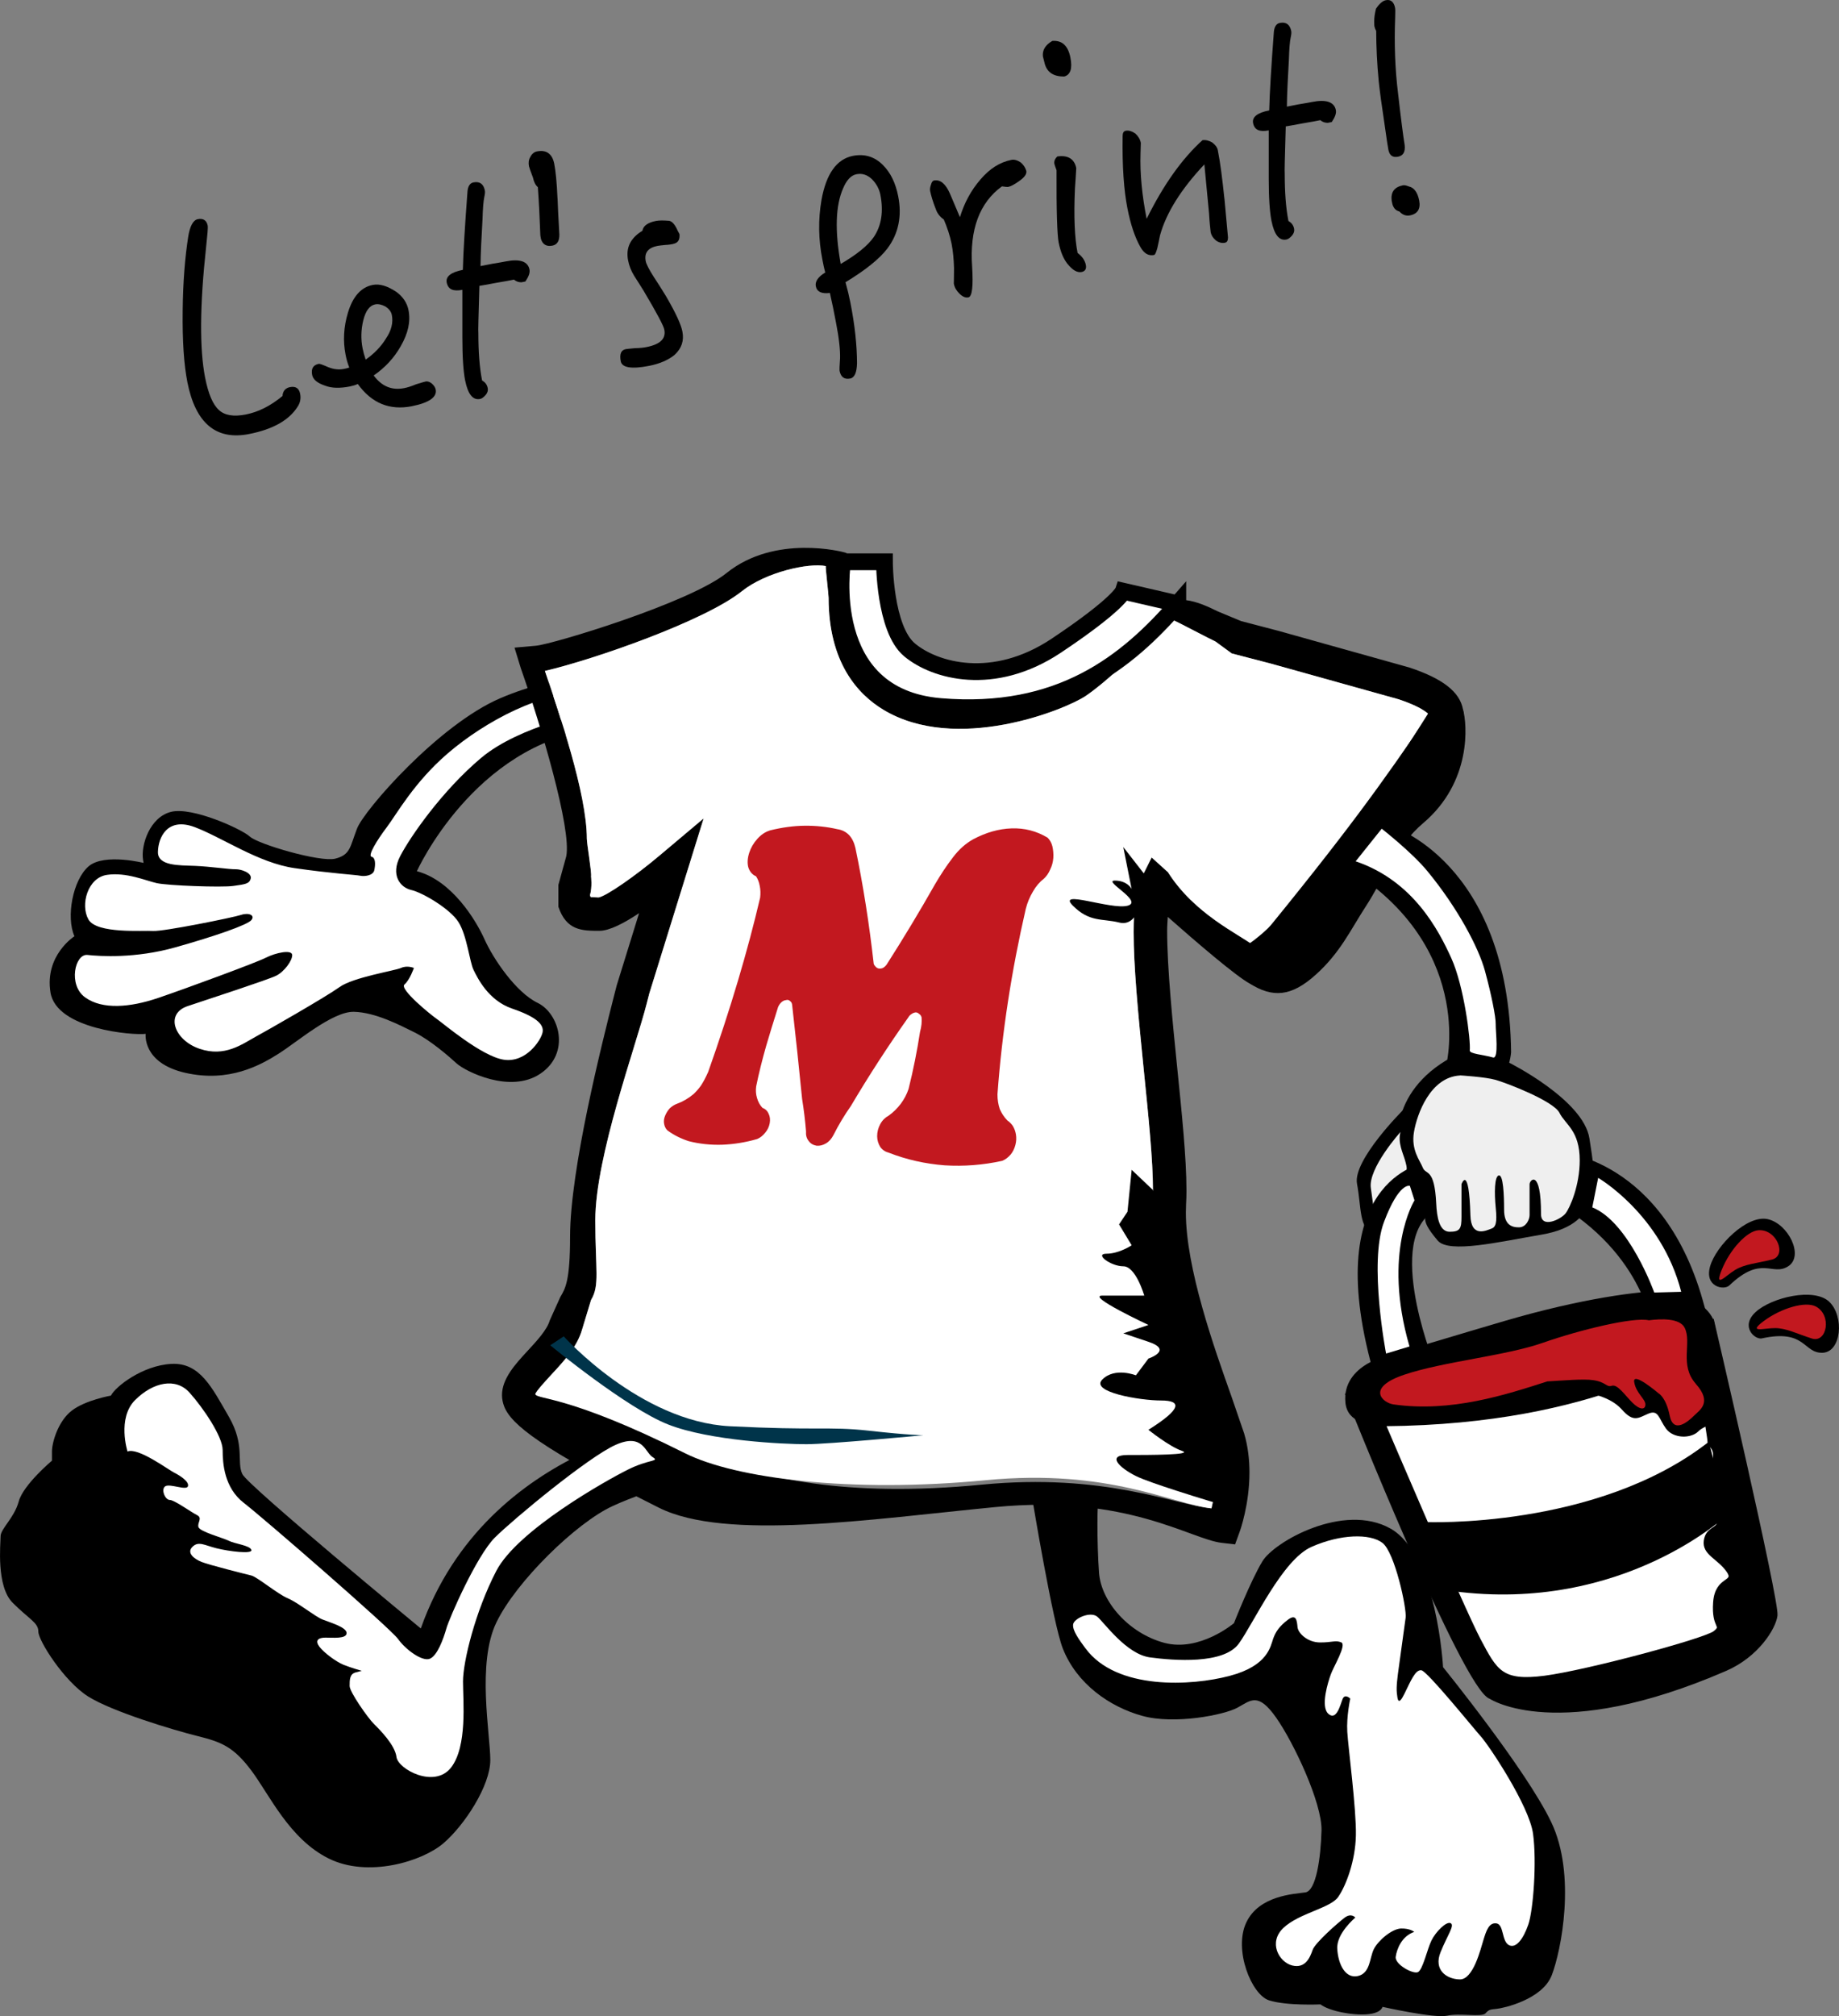 <?xml version="1.0" encoding="UTF-8"?>
<svg xmlns="http://www.w3.org/2000/svg" id="_レイヤー_2" width="375.98" height="411.97" viewBox="0 0 375.98 411.97">
  <rect x="0" y="0" width="375.98" height="411.97" fill="#808080" stroke="none"/>
  <defs>
    <style>.cls-1{fill:#efefef;}.cls-2{fill:#00344a;}.cls-3,.cls-4,.cls-5{fill:#fff;}.cls-4{stroke-width:3.43px;}.cls-4,.cls-6,.cls-7,.cls-8,.cls-5{stroke:#000;}.cls-9{fill:#c2181f;}.cls-6{stroke-width:.65px;}.cls-7,.cls-5{stroke-width:.57px;}.cls-8{stroke-width:.71px;}</style>
  </defs>
  <g id="_レイヤー_1-2">
    <path d="M141.65,290.09s-42.02,4.32-55.62,42.65c0,0-35.23-29.06-36.47-31.52-1.24-2.47.62-5.86-2.77-11.74-3.41-5.87-5.88-11.11-11.74-10.8-5.88.3-11.45,4.63-12.37,6.48,0,0-5.25.92-8.03,3.09-2.78,2.16-4.03,6.48-4.03,8.35v1.85s-5.88,4.94-6.79,8.34c-.94,3.41-3.71,5.57-3.71,7.12s-.93,10.19,2.47,13.58c3.4,3.41,5.25,4.04,5.25,5.89s5.26,10.17,10.21,13.28c4.93,3.08,17.3,6.81,22.24,8.04,4.94,1.23,7.42,2.16,11.12,7.1,3.7,4.95,7.73,13.93,15.76,17.93,8.04,4.02,19.16.62,23.49-3.1,4.32-3.71,9.58-11.75,9.58-17s-2.79-19.78,1.24-28.11c4.02-8.36,16.37-20.42,23.79-23.8,7.42-3.4,21.62-8.05,25.96-1.86l-9.58-15.76Z"></path>
    <path d="M211.12,306.64s4.15,25.06,6.16,30.17c2.85,7.26,9.58,11.93,16.19,13.77,6.6,1.86,16.88-.17,19.57-1.68,2.71-1.49,4.17-3.16,7.83,2.01,3.66,5.19,9.45,17.53,9.31,23.12-.15,5.59-1.1,12.34-3.31,12.64-2.23.33-9.44.58-12.07,6.15-2.64,5.56,1.07,14.79,4.67,15.91,3.59,1.14,10.5.82,10.5.82,0,0,.84.74,3.23,1.37,2.41.66,8.53,1.49,9.47-.86,0,0,10.6,2.38,13.18,1.8,2.58-.58,7.12.35,7.86-.48.74-.84,1.05-.78,2.31-.92,1.27-.13,9.3-1.85,11.24-6.88,1.94-5.03,5.01-20.5-.08-31.2-5.07-10.69-22.15-31.73-22.15-31.73,0,0-1.21-22.94-10.76-28.33-9.56-5.36-23.76,2.68-26.18,6.71-2.44,4.04-5.81,12.63-5.81,12.63,0,0-7.01,5.94-14.23,4.02-7.22-1.93-12.94-8.38-13.36-14.37-.43-6-.44-15.04.05-16.22l.47-1.18-14.11,2.74Z"></path>
    <path class="cls-3" d="M221.94,336.83c-1.38-1.88-2.7-3.68-2.54-4.92.17-1.23,3.51-2.72,4.92-1.59,1.39,1.13,5.89,7.65,10.78,8.33,4.91.66,15.08,1.45,18.17-2.81,3.08-4.26,8.91-17.17,14.88-19.78,5.97-2.63,11.93-2.74,14.47-.82,2.54,1.9,5.02,13.46,4.76,15.3-.26,1.84-1.01,7.36-1.35,9.81-.34,2.46-.58,4.27-.45,5.55.14,1.26.25,2.84,1.54.21,1.29-2.62,2.24-4.99,3.47-4.83,1.22.17,10.56,11.74,12.17,13.53,1.63,1.79,9.9,14.16,10.67,19.89.78,5.72.05,15.61-.98,18.57-1.03,2.98-2.57,4.97-4.01,4.14-1.43-.83-.97-4.2-2.5-4.41-1.54-.22-2.1,1.58-2.65,3.37-.57,1.8-2.06,8.15-4.85,8.08-2.8-.07-5.35-2-3.93-5.54,1.43-3.55,2.95-5.5,2.07-5.95-.87-.44-3.05,1.76-3.91,3.52-.87,1.74-1.77,5.99-2.77,6.48-1.01.48-4.77-1.59-4.55-3.13.21-1.52,1.19-4.2,3.79-5.09,0,0-.82-.73-2.7-.69-1.89.06-4.71,2.49-5.57,4.23-.87,1.76-.69,4.9-3.25,5.48-2.58.58-4.04-2.42-4.22-5.57-.2-3.15,3.69-6.37,3.69-6.37,0,0-.8-1.03-2.19.02-1.39,1.07-6.01,5.1-6.54,6.59-.51,1.48-1.45,3.85-4.18,3.17-2.71-.69-4.96-4.73-1.74-7.72,3.23-3,9.6-4,11.16-6.29,1.57-2.27,3.51-7.31,3.61-12.6.11-5.28-1.58-18.01-1.76-21.14-.19-3.14.61-6.78.61-6.78,0,0-1.09-1.09-1.57.09-.47,1.18-1.24,4.5-2.9,3.03-1.68-1.48-.05-6.57.48-8.04.51-1.5,3.33-6.09,2.14-6.57-1.18-.49-1.87.04-4.36.02-2.51-.02-4.43-1.85-4.57-3.11-.13-1.29-.23-2.84-1.97-1.53-1.74,1.32-2.52,2.45-3.04,3.95-.52,1.49-1.07,5.47-8.84,7.51-7.78,2.08-23.16,2.98-29.49-5.6Z"></path>
    <path d="M123,138.78s-8.05-1.51-20.66,3.86c-12.62,5.37-27.94,22.92-29.36,26.69-1.44,3.77-1.35,5.34-4.45,6.12-3.1.76-15.73-2.95-17.43-4.5-1.7-1.56-11.8-6.15-16.12-5.07-4.34,1.07-6.22,6.79-5.73,9.83.49,3.04.43.68.43.68,0,0-8.3-2.15-11.56.62-3.24,2.79-4.65,10.38-2.9,14.29,0,0-6.12,3.89-4.9,11.48,1.22,7.59,17.04,8.8,19.46,8.46,0,0-.75,5.98,8.16,7.98,8.92,2,15.28-1.56,19.03-3.93,3.76-2.37,11.01-8.65,15.38-8.55,4.37.1,9.35,2.69,12.51,4.26,3.15,1.59,6.82,4.75,8.52,6.31,1.71,1.55,10.9,6.25,17.1,2.07,6.2-4.17,3.92-12.28-.55-14.46-4.5-2.18-9.11-9.06-10.86-12.97-1.75-3.91-6.66-12.03-13.84-13.94,0,0,11.63-25.79,36.35-29.02l1.41-10.22Z"></path>
    <path class="cls-3" d="M120.36,141.4l.86,4s-14.96,2.79-22.9,9.5c-7.95,6.7-14.44,16.07-16.49,20.01-2.05,3.93.03,6.44,2.25,6.94,2.23.5,7.92,3.81,9.65,6.55,1.74,2.73,2.28,8.13,3.08,9.76.81,1.64,2.99,6.24,7.89,7.92,4.9,1.68,6.59,3.23,6.22,4.9-.37,1.67-3.44,6.26-7.97,5.54-4.52-.72-12.38-7.45-13.65-8.32-1.27-.88-7.7-6.11-6.61-7.04,1.09-.92,1.93-3.38,1.93-3.38,0,0-1.35-.59-2.64,0-1.29.58-9.79,1.9-12.58,3.92-2.81,2.01-14.54,8.73-17.22,10.18-2.66,1.45-6.2,4.17-11.36,2.42-5.18-1.74-7.18-7.16-2.44-8.73,4.75-1.58,16.44-5.4,18.07-6.2,1.64-.8,3.31-3.06,3.29-4.23-.03-1.19-3.41-.47-5.4.55-1.97,1.01-16.33,6.29-22.04,8.23-5.71,1.93-11.38,2.42-14.9-.13-3.52-2.54-2.08-8.96.49-8.67,2.57.28,9.79.74,17.91-1.54,8.12-2.28,14.78-4.59,15.59-5.58.81-.99-.53-1.59-2.11-1.06-1.57.53-15.98,3.44-18,3.28-2.01-.15-11.55.64-13.21-2.37-1.68-3-.14-8.51,3.79-9.09,3.94-.59,7.94,1.18,10.16,1.68,2.23.51,13.25.92,15.67.58,2.42-.34,3.32-.42,3.57-1.53.26-1.13-1.92-1.9-3.09-1.88-1.18.04-5.13-.56-8.33-.69-3.2-.13-7.63.05-7.55-2.87.06-2.91,1.9-7.18,7.57-5.03,5.66,2.15,12.98,7.29,20.36,8.36,7.38,1.07,12.58,1.37,13.42,1.55.83.19,2.63,0,2.88-1.11.25-1.13.29-2.58-.55-2.76-.84-.18,1.02-3.28,3.1-6.03,2.08-2.76,5.57-9.15,12.45-15.08,7.73-6.65,19.57-12.87,28.86-12.56Z"></path>
    <path d="M148.54,117.09c-7.68,6.14-35.57,14.55-38.96,14.85l-4.39.39,1.28,4.18c4.18,11.9,10.41,32.89,9.3,38.45l-1.61,5.85v4.46c1.64,4.92,4.92,4.92,8.4,4.92,2,0,4.96-1.51,8.1-3.61-2.22,7.16-4.58,14.78-4.58,14.78l-.51,1.98c-2.46,9.72-9.02,35.54-9.02,49.39,0,8.97-.97,10.57-1.99,12.27l-2.16,4.79c-.54,1.91-2.65,4.19-4.51,6.2-2.5,2.7-5.26,5.69-5.26,9.07,0,.77.15,1.55.47,2.37,1.45,3.62,7.38,8.51,31.64,20.65,13.67,6.82,43.24,2.33,68.7-.14,27.11-2.63,39.96,6.6,46.39,7.31l2.68.31.92-2.53c.12-.31,2.02-5.65,2.02-12.17,0-2.55-.29-5.29-1.09-7.98l-2.61-7.6c-3.52-9.9-9.3-26.13-9.3-37.52,0-.58.02-1.14.04-1.69.06-.88.08-1.85.08-2.87,0-6.53-.94-15.69-1.92-25.32-.9-8.92-2.03-20.08-2.03-27.69,0-1.08.08-1.91.13-2.84,5.56,4.91,14.11,12.27,16.79,13.62l2.48,1.25,1.73-2.18c.27-.34,26.76-33.7,37.85-49.89l-.64.7c1.3-1.09,2.64-3.29,2.14-5.92-.66-3.57-4.14-6.28-10.96-8.54l-26.73-7.48-7.68-2.01-4.74-1.97c-3.72-1.81-9.37-4.54-13.44.56-2.55,3.18-8.03,7.73-14.65,12.15-3.04,2.01-24.94,8.62-36.75,1.48-6.16-3.71-8.72-10.92-7.63-21.41l.28-2.68-3.9-2.09c-.56-.2-14.4-3.84-24.34,4.13ZM151.68,120.8c4.9-3.92,13.68-5.84,17.14-5.14-.03.71.59,5.83.59,6.5,0,13.15,5.9,19.67,11.19,22.86,14.81,8.93,36.93.13,41.34-2.8,3.44-2.3,12.85-10.28,15.42-16.28.3-.7,7.09,3.19,11.14,5.14l3.34,2.44,7.9,2.05,26.23,7.32c5.66,1.9,6.41,3.39,6.42,3.41l-.36.31-.1-.34c-9.26,13.52-29.35,39.13-35.55,46.98-3.2-2.45-12.17-6.48-17.59-15.03l-3.34-3.02-2.01,4.04c-1.2,2.38-1.67,6.12-1.67,11.24,0,6.86.86,16.21,2.07,28.11.96,9.45,1.88,18.44,1.88,24.58,0,.92-.02,1.75-.06,2.54-.04.67-.06,1.36-.06,2.08,0,12.55,5.79,28.83,9.7,39.79l2.48,7.28c.6,1.98.82,4.04.82,6,0,2.92-.47,5.51-.92,7.34-7.91-.83-21.85-7.27-47.01-4.84-27.58,2.68-45.71-1.24-56.04-6.43-23.81-11.9-34.61-10.89-35.2-12.06.16-.62,2.24-2.85,3.48-4.2,2.38-2.57,5.08-5.49,6.08-8.98l1.84-6.07c1.82-2.99.87-6.17.87-16.29,0-12.99,8.34-35.69,10.51-44.28l.52-2.02,11.12-35.81-8.95,7.53c-5.09,4.3-10.93,8.32-12.51,8.62,0,0-1.08-.06-1.64-.07-.06-.17-.1-.28-.14-.38.5-1.75.22-3.85.22-3.85.16-.78-.86-6.68-.86-7.71,0-9.2-5.72-25.83-8.57-34.27,9.93-2.31,32.67-10.2,40.27-16.29Z"></path>
    <path class="cls-3" d="M151.68,120.8c4.9-3.92,13.68-5.84,17.14-5.14-.03.71.59,5.83.59,6.5,0,13.15,5.9,19.67,11.19,22.86,14.81,8.93,36.93.13,41.34-2.8,3.44-2.3,12.85-10.28,15.42-16.28.3-.7,7.09,3.19,11.14,5.14l3.34,2.44,7.9,2.05,26.23,7.32c5.66,1.9,6.41,3.39,6.42,3.41l-.36.31-.1-.34c-9.26,13.52-16.29,23.53-35.55,46.98-3.2-2.45-12.17-6.48-17.59-15.03l-3.34-3.02-2.01,4.04c-1.2,2.38-1.67,6.12-1.67,11.24,0,6.86.86,16.21,2.07,28.11.96,9.45,1.88,18.44,1.88,24.58,0,.92-.02,1.75-.06,2.54-.04.67-.06,1.36-.06,2.08,0,12.55,5.79,28.83,9.7,39.79l2.48,7.28c.6,1.98.82,4.04.82,6,0,2.92-.47,5.51-.92,7.34-7.91-.83-20.95-8.18-46.08-5.76-27.59,2.67-51.22-.32-61.56-5.51-23.82-11.9-30.02-10.89-30.6-12.06.16-.62,2.24-2.85,3.48-4.2,2.38-2.57,5.08-5.49,6.08-8.98l1.84-6.07c1.82-2.99.87-6.17.87-16.29,0-12.99,8.34-35.69,10.51-44.28l.52-2.02,11.12-35.81-8.95,7.53c-5.09,4.3-10.93,8.32-12.51,8.62,0,0-1.08-.06-1.64-.07-.06-.17-.1-.28-.14-.38.5-1.75.22-3.85.22-3.85.16-.78-.86-6.68-.86-7.71,0-9.2-5.72-25.83-8.57-34.27,9.93-2.31,32.67-10.2,40.27-16.29Z"></path>
    <path d="M250.22,307.58s-4.97-1.45-9.79-3.02c-3.43-1.11-6.78-2.26-8.2-2.97-3.44-1.72-6-4.29-1.72-4.29s13.71,0,11.13-.85c-2.57-.87-6.85-4.3-6.85-4.3,6.85-4.29,6.85-5.99,2.57-5.99s-14.57-1.72-11.99-4.29c2.57-2.57,6.86-.85,6.86-.85l2.57-3.43s5.14-1.71,0-3.42l-5.14-1.73,5.14-1.71s-12.85-6-9.43-6h8.57s-1.71-5.99-4.28-5.99-6-2.57-3.43-2.57,5.14-1.72,5.14-1.72l-2.58-4.27,1.72-2.58.86-8.57,4.35,4.13s19.64,55.85,14.5,64.41Z"></path>
    <path d="M235.65,180.78l-6-7.71,1.71,8.57s-.86-1.71-3.43-1.71,6,4.28,2.57,5.14c-3.42.86-14.57-3.43-11.14,0,3.42,3.42,6,2.57,9.42,3.42,3.44.86,4.29-3.42,6.86-7.71Z"></path>
    <path class="cls-4" d="M240.8,123.37l-11.15-2.57s-.86,2.57-13.71,11.14c-12.86,8.56-24.85,5.14-29.98.85-5.14-4.28-5.14-18-5.14-18h-8.57s-4.41,27.54,20,29.58c24.41,2.04,38.1-8.95,48.55-21.01Z"></path>
    <path class="cls-3" d="M26.07,296.59s-2.16-6.79,1.54-10.51c3.71-3.7,8.34-4.64,11.13-1.54,2.77,3.08,6.78,8.96,6.78,11.74s.33,7.72,4.34,10.81c4.01,3.1,29.98,25.64,31.52,27.8,1.54,2.17,4.94,4.66,6.49,4.04,1.54-.62,2.78-4.04,3.39-6.19.61-2.16,6.18-14.82,9.88-18.54,3.71-3.71,19.17-16.52,24.73-18.98,5.56-2.48,6.03,1.59,7.56,2.51,1.55.93-.76.39-5.09,2.57-4.32,2.15-22.55,12.35-26.88,20.69-4.33,8.35-6.8,18.57-6.8,22.57s.93,13.29-2.46,17.62c-3.4,4.32-10.82.31-11.14-2.17-.3-2.46-3.39-5.56-4.64-6.79-1.23-1.23-4.94-6.49-4.94-7.73s0-2.46,1.24-2.77l1.24-.32s-2.16-.62-3.71-1.23c-1.55-.63-4.02-2.48-4.95-3.7-.93-1.25-.3-1.86,1.24-1.86s4.32.29,4.32-.93-3.41-2.16-4.94-2.78c-1.55-.62-4.94-3.41-7.11-4.34-2.16-.92-6.18-4.32-7.42-4.64-1.23-.3-8.66-2.16-10.19-2.78-1.54-.61-3.1-1.86-1.86-3.08,1.24-1.24,2.48-.31,4.95.3,2.48.62,7.42,1.25,7.1.32-.3-.92-3.39-1.23-4.62-1.86-1.26-.62-5.88-1.85-6.19-2.78-.31-.92.92-1.86-.31-2.47-1.24-.62-4.62-3.09-5.56-3.09s-1.86-2.16-.93-2.79c.93-.62,4.32.93,4.64,0,.31-.93-1.54-2.15-2.78-2.77-1.25-.62-7.43-5.25-9.59-4.33Z"></path>
    <path class="cls-2" d="M115.24,273.04s15.63,17.45,34,18.38c8.73.44,13.73.46,17.45.46,4.11,0,6.69-.02,11.03.46,8.27.92,11.03.92,11.03.92,0,0-19.29,1.83-23.89,1.83s-19.72-.69-28.23-4.02c-8.52-3.33-24.13-16.19-24.13-16.19l2.76-1.83Z"></path>
    <path class="cls-9" d="M157.39,169.68c2.48-.61,4.86-.94,7.15-.96,2.3-.02,4.52.21,6.68.71.92.13,1.73.54,2.38,1.2.61.67,1.04,1.55,1.29,2.64,1.58,7.59,2.82,15.48,3.74,23.66.08.24.24.46.45.66.21.19.43.31.68.31.29.02.55-.02.78-.14.29-.17.54-.4.75-.7,3.4-5.32,6.69-10.77,9.86-16.36,1.13-1.94,2.36-3.81,3.71-5.56,1.21-1.59,2.57-2.8,4.1-3.65,2.63-1.4,5.24-2.14,7.86-2.23,2.66-.09,5.11.55,7.36,1.9.46.46.79,1.03.97,1.74.18.77.25,1.56.2,2.38-.06.83-.26,1.61-.64,2.38-.32.76-.75,1.38-1.28,1.87-.88.68-1.63,1.55-2.23,2.61-.67,1.12-1.17,2.31-1.48,3.56-2.9,12.57-4.86,25.19-5.79,37.91,0,1.09.16,2.08.47,3,.37.86.88,1.63,1.55,2.33.44.3.83.68,1.14,1.15.31.54.51,1.1.61,1.68.12.72.09,1.45-.11,2.19-.2.76-.52,1.41-.97,1.95-.51.59-1.09,1.03-1.72,1.28-3.9.86-7.82,1.16-11.76.92-3.98-.31-7.79-1.16-11.4-2.57-.74-.19-1.33-.58-1.77-1.18-.41-.67-.63-1.41-.64-2.2,0-.88.22-1.7.64-2.48.42-.77,1-1.34,1.71-1.72.94-.67,1.76-1.48,2.48-2.42.7-.95,1.24-1.96,1.6-3.06.97-3.88,1.74-7.76,2.34-11.65.29-1.04.4-2.04.31-2.97-.09-.32-.26-.55-.49-.68-.21-.21-.45-.32-.71-.32-.31.04-.6.15-.82.32-.29.16-.52.4-.68.69-4.12,5.82-8.04,11.85-11.76,18.13-1.31,1.86-2.5,3.84-3.55,5.92-.4.77-.9,1.34-1.54,1.71-.64.38-1.28.53-1.93.47-.69-.13-1.22-.44-1.6-.97-.43-.53-.6-1.19-.54-1.98-.18-2.23-.45-4.43-.8-6.6-.64-6.46-1.31-12.85-2.03-19.13-.02-.36-.14-.66-.4-.85-.24-.25-.54-.33-.87-.22-.36.03-.69.2-.98.48-.28.28-.49.6-.64.96-.96,3.02-1.76,5.65-2.42,7.89-.83,2.91-1.52,5.67-2.05,8.29-.12.85-.06,1.63.17,2.38.22.8.6,1.47,1.11,2.01.6.23,1.01.62,1.25,1.18.29.58.37,1.22.24,1.95-.13.72-.43,1.36-.91,1.93-.49.63-1.06,1.07-1.67,1.32-2.39.69-4.79,1.07-7.15,1.16-2.37.07-4.66-.17-6.84-.73-1.58-.51-3.04-1.24-4.35-2.2-.34-.33-.57-.77-.67-1.32-.11-.55-.04-1.11.2-1.68.24-.57.56-1.08.97-1.53.47-.43.99-.75,1.54-.94,1.17-.43,2.28-1.09,3.31-1.95.53-.51,1.02-1.06,1.48-1.69.5-.74.99-1.68,1.51-2.84,4.58-12.94,8.1-24.82,10.62-35.61.1-.83.08-1.63-.08-2.39-.14-.77-.4-1.44-.76-1.97-.75-.32-1.27-.92-1.57-1.8-.24-.88-.18-1.87.17-2.98.33-1.03.88-1.99,1.66-2.86.78-.87,1.63-1.43,2.54-1.71Z"></path>
    <path d="M284.09,168.66s24.38,7.09,24.85,46.35c0,0-.83,13.16-13.21,2.38,0,0,6.06-24.64-21.46-40.74,0,0,5.36-9.5,9.82-8Z"></path>
    <path d="M308.48,217.1s15.25,7.6,16.47,15.5c1.22,7.91,3.24,17.45-9.73,19.66-8.73,1.49-19,3.92-21.29,1.22-4.42-5.23-1.52-4.26-2.73-8.52-1.22-4.25,0-3.64-3.35-6.68-3.34-3.04-3.95-15.2,8.82-22.19,0,0,.86,4.06,11.81,1.02Z"></path>
    <path d="M287.01,226.65s-10.49,10.38-9.57,15.23c.91,4.87.38,9.15,3.42,10.37,3.04,1.22,6.68-2.42,7.29-6.68.61-4.26,1.82-6.07.61-9.73-1.22-3.65-2.67-6.14-1.76-9.19Z"></path>
    <path class="cls-1" d="M286.33,231.29s-6.68,7.44-6.06,11.48c.61,3.96.64,8.82,3.94,5.53,1.51-1.51,2.67-5.04,3.04-7.59.3-2.12.6-1.52,0-3.65-.43-1.48-1.52-3.65-.92-5.77Z"></path>
    <path class="cls-8" d="M319.46,235.84s22.27,1.71,29.42,34.3l-10.51,2.75s-.83-15.44-18.91-26.76v-10.29Z"></path>
    <path class="cls-6" d="M291.28,237.97s-21.74,3.22-9.79,43.68l11.17-3.63s-10.8-27.22,1.86-31.5c0,0-1.08-8.22-3.25-8.55Z"></path>
    <path class="cls-1" d="M298.5,219.73s5.17.31,7.29.92c2.13.6,11.83,4.3,13.04,6.74,1.22,2.43,4.14,3.59,4.14,9.71,0,5.07-1.95,9.59-2.87,10.8-.91,1.22-5.04,3.23-5.04.18,0-9.36-2.34-7.03-2.34-6.11v6.29c0,.91-.7,2.5-2.16,2.52-1.52.02-3.05-.55-3.05-3.6s-.18-7.19-1.08-7.01c-.9.18-.93,3.59-.63,6.63.31,3.05,0,3.96-.92,4.26-.91.31-4.13,1.99-4.26-2.74-.3-10.62-1.82-6.37-1.82-6.37v6.68c0,2.43-.3,3.05-2.43,3.05s-2.61-3.05-2.74-5.78c-.35-7.34-2.12-5.77-2.73-7.29-.61-1.52-2.44-3.65-1.82-7.3.61-3.65,3.34-11.25,9.43-11.56Z"></path>
    <path class="cls-7" d="M284.5,277.03s-9.91,1.9-9.15,9.54c.76,7.64,16.02,3.06,22.89,1.9,6.87-1.15,23.28-4.58,43.5-10.68,17.17-5.19,4.2-13.74-1.15-13.74s-17.17,1.53-32.82,6.11c-10.42,3.05-19.08,5.73-23.28,6.87Z"></path>
    <path class="cls-7" d="M275.35,285.05s24.04,60.29,29.38,61.82c0,0,13.74,9.16,48.08-5.73,6.46-2.8,9.98-8.44,10.31-11.06.38-3.06-12.98-60.3-12.98-60.3,0,0-62.19,10.31-74.78,15.27Z"></path>
    <path class="cls-5" d="M283.05,291.13s15.96,37.43,19.39,43.91c3.43,6.48,4.58,8.77,13.36,7.64,8.77-1.15,32.82-7.64,34.73-9.16,1.9-1.54-.39-.77,0-6.11.38-5.34,4.58-3.81,2.67-6.48-1.91-2.68-4.95-3.44-4.58-6.11.39-2.68,2.67-2.3,2.67-3.81s.76-1.53-.76-5.35c-1.53-3.81-2.67-.76-.76-5.34,1.91-4.58-.39-4.58-.39-5.73s-2.33-14.54-3.1-16.82c-.77-2.28-18.59,12.98-63.23,13.36Z"></path>
    <path d="M291.38,311s35.1,1.52,57.99-16.41l3.82,14.89s-21.37,20.22-56.1,15.64l-5.72-14.11Z"></path>
    <path class="cls-3" d="M283.38,276.57s-3.57-18.55-.44-26.85c3.12-8.3,5.31-7.41,5.31-7.41l.94,2.96s-6.64,10.57-1.02,29.85l-4.79,1.45Z"></path>
    <path class="cls-3" d="M326.74,240.67s12.92,7.48,16.98,23.28l-5.51.15s-5.15-14.39-12.67-17.4l1.2-6.03Z"></path>
    <path d="M324.63,284.64s4.51.62,6.92,3.33c2.41,2.71,3.32,1.8,5.43.89,2.1-.89,2.1.91,3.61,3.02,1.51,2.1,5.13,2.1,6.63.59,1.51-1.5,3.01-.59,3.01-4.51s-3.61-14.16-3.61-14.16c0,0-20.18,9.94-21.98,10.84Z"></path>
    <path class="cls-9" d="M346.72,282.76c-3.44-3.82-.77-8.4-2.29-11.45-1.01-2.01-4.83-1.86-7.32-1.54-3.13-.71-14.1,1.94-21.68,4.6-7.63,2.67-20.23,3.81-28.24,6.49-8.02,2.66-4.56,5.77-2.29,6.1,11.77,1.68,22.95-1.97,31.44-4.7,3.23-.19,7.39-.55,9.38-.26,2.68.39,2.68,1.52,3.81,1.15,1.15-.38,2.67,1.91,4.2,3.44,1.52,1.52,2.67,1.52,2.67.38s-1.91-2.28-2.29-4.57c-.38-2.29,4.97,2.29,4.97,2.29,0,0,1.52.76,2.29,4.57.77,3.82,3.81,1.16,4.97,0,1.14-1.14,3.8-2.66.38-6.48Z"></path>
    <path d="M353.55,262.66c-1.1,1.03-5.13.3-3.92-3.92,1.21-4.22,7.53-10.54,11.75-9.64,4.21.9,7.53,7.53,4.21,9.64-3.31,2.11-5.41-2.41-12.04,3.92Z"></path>
    <path class="cls-9" d="M352,259.47c1.67-4.15,5.14-7.95,7.53-8.1,3.75-.25,5.88,5.21,2.74,5.99-3.14.78-5.55.92-7.51,2.11-1.97,1.18-4.33,3.93-2.76,0Z"></path>
    <path d="M360.24,273.47c-1.47.32-4.52-2.42-1.3-5.39,3.23-2.97,11.93-5.06,15.05-2.09,3.12,2.97,2.5,10.35-1.43,10.42-3.92.07-3.37-4.89-12.32-2.95Z"></path>
    <path class="cls-9" d="M360.59,269.93c3.59-2.67,8.53-4.09,10.65-2.98,3.33,1.75,2.3,7.51-.79,6.55-3.09-.98-5.22-2.12-7.51-2.13-2.29-.02-5.74,1.1-2.35-1.44Z"></path>
    <path d="M255.54,200.98c4.64,2.91,8.42,2.72,13.46-1.82,5.04-4.53,7.05-9.07,10.33-14.11s6.16-12.24,11.61-16.84c10-8.44,9.03-20.3,8.16-23.27l-6.16-.7s-28.47,46.36-40.56,50.13c0,0-1.98,3.38,3.17,6.6Z"></path>
    <path class="cls-3" d="M277.16,175.99l5.33-6.66s6.16,4.81,9.33,8.66c6.22,7.55,10.49,15.65,11.78,20.41,1.3,4.76,2.23,9.43,2.19,10.84-.04,1.41.7,7.2-.55,6.83-1.91-.56-4.83-.73-4.75-1.43.22-2.07-1.18-13.17-3.78-18.88-2.6-5.71-7.77-15.77-19.55-19.77Z"></path>
    <path d="M60.86,83.08c-1.75,2.77-5.02,4.63-9.92,5.6-6.76,1.34-10.97-2.19-12.63-10.59-.69-3.5-1.04-8.34-.96-14.65.06-5.83.47-10.81,1.11-14.94.34-2.25,1-3.53,1.99-3.72,1.11-.22,1.81.25,2.02,1.35.07.35-.06,1.83-.34,4.43-1.29,11.88-1.34,20.8-.19,26.63.65,3.27,1.56,5.45,2.82,6.59,1.18,1.1,3,1.4,5.51.91,2.51-.5,4.99-1.71,7.49-3.78.05-.98.59-1.63,1.52-1.81,1.17-.23,1.86.24,2.08,1.35.2.99,0,1.88-.51,2.64Z"></path>
    <path d="M84.22,83c-4.55.9-8.24-.61-11.07-4.54-.44.21-1.02.38-1.6.5-2.04.4-3.74.37-5.06-.15-1.62-.53-2.49-1.27-2.67-2.2-.25-1.28.2-2.04,1.37-2.27.18-.03.83.2,1.96.7,1.12.44,2.17.54,3.16.34.35-.07.76-.15,1.1-.28-.36-.9-.59-1.76-.76-2.64-.55-2.8-.39-5.68.49-8.58.99-3.28,2.67-5.19,5.06-5.66,1.46-.29,3.08.24,4.89,1.46,1.28.96,2.13,2.18,2.43,3.7.46,2.33-.09,4.74-1.58,7.34-1.35,2.39-3.19,4.39-5.54,6,1.65,2.22,3.7,3.09,6.26,2.58.52-.1,1.33-.32,2.39-.77,1.03-.32,1.66-.51,1.95-.57.46-.09.86.07,1.29.41.44.4.7.77.79,1.24.3,1.52-1.35,2.69-4.84,3.38ZM78.8,62.63c-.75-.4-1.44-.56-2.09-.44-1.16.23-1.97,1.36-2.44,3.27-.47,1.91-.51,3.86-.14,5.72.14.7.36,1.5.63,2.3,1.7-1.19,3.12-2.62,4.17-4.34,1.08-1.61,1.49-3.2,1.18-4.78-.14-.7-.61-1.27-1.31-1.74Z"></path>
    <path d="M107.41,57.52l-.82.16c-.55-.01-1.06-.15-1.5-.55-.58.12-1.75.35-3.63.66-1.92.38-3.1.55-3.45.62-.18,6.15-.27,9.38-.21,9.67,0,3.69.22,6.92.76,9.66.62.36,1.01.83,1.16,1.59.09.47-.06.92-.4,1.35-.4.44-.76.76-1.17.84-1.51.3-2.5-1.02-3.06-3.82-.36-1.81-.56-4.68-.56-8.67v-9.81c-1.87.37-2.93-.09-3.2-1.49-.24-1.23.86-2.11,3.3-2.59.08-3.59.42-8.93.95-16.06.1-1.05.52-1.68,1.22-1.81,1.28-.25,2.06.32,2.33,1.66.06.29.02.72-.11,1.29-.19.89-.31,2.42-.37,4.56-.22,3.8-.38,6.98-.41,9.59.17-.03.99-.2,2.39-.47,1.41-.22,2.28-.39,2.75-.48,2.92-.58,4.54.01,4.87,1.64.14.7-.19,1.49-.84,2.47Z"></path>
    <path d="M113.99,40.53c.04,1.45.17,3.9.37,7.38.02,1.33-.44,2.09-1.43,2.28-1.17.23-1.98-.21-2.33-1.36-.08-.41-.15-.76-.14-1-.12-3.37-.28-6.61-.5-9.59-.51-.44-.82-1.11-.99-1.93-.51-1.35-.79-2.15-.82-2.32-.14-.7-.08-1.32.28-1.94.3-.6.77-1,1.35-1.11,1.92-.38,3.12.47,3.53,2.51.3,1.51.53,3.89.67,7.07Z"></path>
    <path d="M137.63,49.85c-.35.07-.87.17-1.6.2-.71.08-1.25.12-1.6.19-1.98.39-2.74,1.45-2.41,3.14.1.53.63,1.63,1.67,3.24.86,1.29,1.66,2.58,2.46,3.88,1.93,3.31,3.06,5.7,3.36,7.21.38,1.92-.16,3.48-1.59,4.8-1.25,1.03-2.98,1.8-5.19,2.24-3.62.71-5.56.37-5.81-.91-.29-1.46.03-2.31,1.02-2.5.23-.05.83-.1,1.9-.2,1.03-.02,1.79-.11,2.32-.22,2.8-.55,4.03-1.7,3.66-3.57-.16-.82-1.6-3.5-4.24-7.95-.62-.97-1.24-2-1.94-3.07-.63-1.03-1.01-2.04-1.22-3.09-.51-2.57.43-4.57,2.92-6.09.16-1,1.12-1.68,2.75-2,.64-.13,1.55-.13,2.66-.04.56.07,1.08.57,1.58,1.56.12.28.31.67.59,1.16.11,1.19-.31,1.82-1.3,2.01Z"></path>
    <path d="M181.43,50.77c-1.64,2.14-4.46,4.4-8.57,6.9.42,1.49.75,2.88,1,4.16.9,4.55,1.34,8.64,1.36,12.39-.05,1.89-.51,2.95-1.38,3.12-1.22.24-1.93-.28-2.19-1.57-.03-.17-.02-1.03.1-2.56.05-1.58-.19-4.02-.83-7.29l-.63-3.21c-.15-.76-.39-1.68-.62-2.85-1.71.22-2.66-.26-2.88-1.37-.18-.93.41-1.9,1.93-2.81-.07-.35-.21-.75-.31-1.27s-.2-.99-.27-1.34c-.81-4.08-.89-8.18-.18-12.26.96-5.28,3.08-8.3,6.41-8.96,2.45-.48,4.52.2,6.2,1.93,1.51,1.52,2.53,3.62,3.06,6.3.81,4.08.06,7.68-2.19,10.67ZM178.27,36.61c-.97-.9-2-1.24-3.17-1.01-1.11.22-2.01,1.19-2.71,2.84-1.59,3.59-1.72,8.76-.51,15.49,3.31-1.93,5.56-3.76,6.78-5.52,1.54-2.3,2.01-5.18,1.33-8.62-.23-1.17-.81-2.26-1.72-3.17Z"></path>
    <path d="M208.33,37.03c-.96.67-1.67,1.06-2.25,1.17-.12.02-.49-.02-1.24-.12-4.55,3.32-6.63,8.76-6.09,16.41.25,4.01,0,6.12-.76,6.27-.64.13-1.25-.18-1.85-.78s-.97-1.2-1.13-2.02c0-.61.04-1.64.04-3.16-.05-1.81-.2-3.47-.5-4.99-.34-1.69-.9-3.34-1.59-4.96-.84-.56-1.35-1.31-1.63-2.1-.6-1.52-.97-2.77-1.16-3.71-.07-.35-.03-.78.17-1.31.14-.51.33-.79.62-.85,1.28-.25,2.38.68,3.26,2.69.9,2.12,1.58,3.69,2.04,4.81.88-2.9,2.25-5.47,4.22-7.74,1.87-2.19,3.97-3.51,6.3-3.97.58-.12,1.22.06,1.92.53.58.49.94,1.09,1.13,1.72.13.64-.4,1.35-1.52,2.12Z"></path>
    <path d="M217.61,15.63c-2.35.04-3.7-.96-4.11-3-.07-.35-.2-.69-.28-1.1-.14-1.31.51-2.34,1.92-3.17,1.97-.15,3.21.94,3.7,3.39.44,2.22.03,3.51-1.23,3.88ZM219.77,38.53c-.26,5.75-.06,10.13.54,13.16.92.67,1.51,1.52,1.69,2.45.16.82-.17,1.3-.86,1.44-.93.18-1.9-.41-2.94-1.72-.81-1.05-1.39-2.45-1.76-4.32-.3-1.51-.47-6.39-.43-14.75-.25-.68-.41-1.13-.44-1.31-.1-.52.1-1.05.61-1.51,2.18-.31,3.49.52,3.86,2.39-.06,1.22-.16,2.58-.27,4.17Z"></path>
    <path d="M250.33,40.54c.17,2.09.46,4.76.73,7.97,0,.61-.17,1-.63,1.09-.64.13-1.28-.05-1.85-.48-.58-.49-.93-1.03-1.06-1.67-.1-.83-.24-2.13-.33-3.81l-.96-10.05c-4.76,5.06-7.8,9.9-9.07,14.51-.19.89-.33,1.7-.53,2.53-.25.9-.45,1.42-.68,1.47-1.17.23-2.06-.32-2.8-1.63-1.11-1.96-2-4.57-2.66-7.95-.7-3.56-1.07-8.45-.97-14.71,0-.61.17-1,.63-1.09.64-.13,1.29.11,1.99.58.59.55.97,1.2,1.1,1.9,0,.61-.05,1.28-.06,2.13-.14,4.21.32,8.66,1.25,13.38,3.42-6.92,7.21-12.27,11.42-16.07.71-.08,1.35.1,1.97.46.64.48,1.05,1,1.16,1.59.52,2.62.93,5.93,1.34,9.85Z"></path>
    <path d="M272.27,24.94l-.82.16c-.55-.01-1.06-.15-1.5-.55-.58.12-1.75.35-3.63.66-1.92.38-3.1.55-3.45.62-.18,6.15-.27,9.38-.21,9.67,0,3.69.22,6.92.76,9.66.62.36,1.01.83,1.16,1.59.09.47-.06.92-.4,1.35-.4.44-.76.76-1.17.84-1.51.3-2.5-1.02-3.06-3.82-.36-1.81-.56-4.68-.56-8.67v-9.81c-1.87.37-2.93-.09-3.2-1.49-.24-1.23.86-2.11,3.3-2.59.08-3.59.42-8.93.95-16.06.1-1.05.52-1.68,1.22-1.81,1.28-.25,2.06.32,2.33,1.66.06.29.02.72-.11,1.29-.19.89-.31,2.42-.37,4.56-.22,3.8-.38,6.98-.41,9.59.17-.03.99-.2,2.39-.47,1.41-.22,2.28-.39,2.75-.48,2.91-.58,4.54.01,4.87,1.64.14.7-.19,1.49-.84,2.47Z"></path>
    <path d="M285.24,3.54c-.21,5.37-.03,10.6.6,15.63.58,5.09,1.03,8.58,1.34,10.46.16,1.42-.3,2.18-1.35,2.39-1.11.22-1.75-.26-1.98-1.43-.07-.35-.35-2.05-.78-5.18-.59-3.88-.98-6.77-1.19-8.79-.36-3.68-.51-7.17-.52-10.32-.17-.27-.3-.61-.37-.95-.02-.12-.03-.48-.03-1.09,0-.61.09-1.41.36-2.49.66-.98,1.32-1.59,2.02-1.73.99-.2,1.64.34,1.88,1.57.05.23.06.9.02,1.93ZM288.27,44.01c-.82.16-1.54-.12-2.16-.79-.64-.18-1.01-.53-1.22-.97-.17-.27-.25-.68-.36-1.2-.23-1.77.53-2.83,2.28-3.18.35-.07.74.04,1.26.24,1.01.22,1.75,1.17,2.08,2.86.33,1.69-.31,2.73-1.88,3.04Z"></path>
  </g>
</svg>

